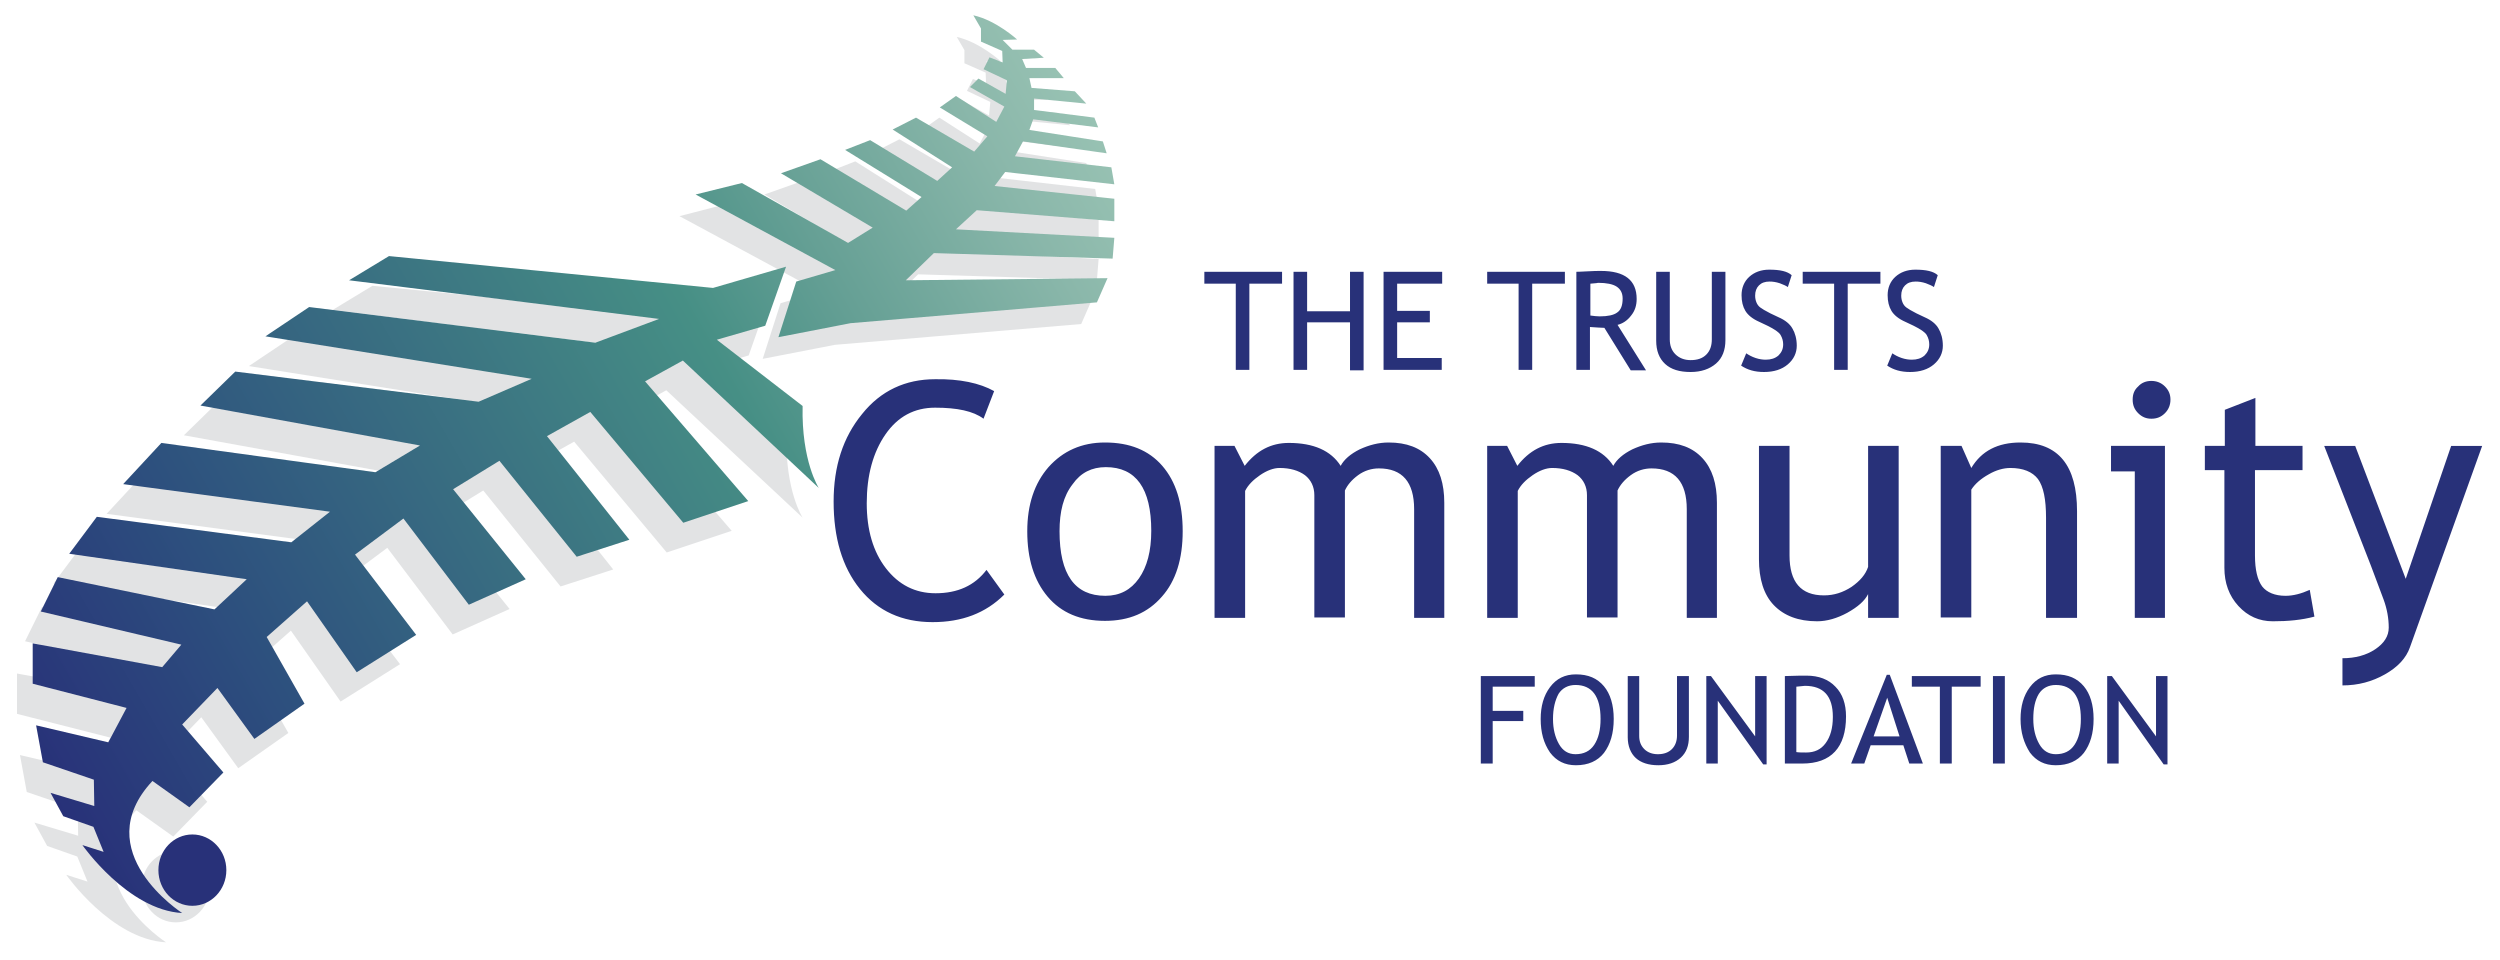 <svg xmlns="http://www.w3.org/2000/svg" viewBox="0 0 588.7 226"><style>.st0{fill:#e2e3e4}.st1{fill:#283179}</style><path class="st0" d="M156.9 91.9l-8.9 4.9 24.3 28.2-15.3 5.1-21.8-26.1-10.2 5.7 19.4 24.4-12.4 4-18.2-22.6-10.9 6.7 17.1 21.2-13.4 6L91.2 129l-11.4 8.5 14.4 18.9-14 8.8-11.7-16.7-9.5 8.4 8.9 15.7-11.8 8.3-8.7-12-8.3 8.6 9.7 11.3-8 8.2-8.7-6.2c-15.5 16.6 7 31.1 7 31.1-12.9-.7-23.5-15.9-23.5-15.9l5 1.6-2.4-5.9-7.1-2.5-3-5.5 10.3 3.1-.1-6.2-12-4.1-1.6-8.7 17 4 4.3-8.1-22-5.6v-9.5l30.5 5.6 4.5-5.3L5.9 151l4-8.1 36.9 7.6 7.6-7.1-41.8-6 6.5-8.7 45.8 6 9.1-7.2-48.9-6.5 9-9.7 50.4 6.9 10.5-6.3-51.7-9.4 8.2-8 57.3 7.1 12.5-5.4-62.7-10 10.3-6.9 67.4 8.4 15-5.6-73-9.1 9.4-5.7 76.3 7.5 17.2-5-4.9 13.9L165 87l20.2 15.6c-.3 13 3.8 19.3 3.8 19.3l-32.1-30zm76-46.3l25.7 2.9-.7-4-22.8-2.6 1.9-3.5 19.7 2.8-.9-2.8-17.3-2.7.9-2.5 15.3 1.9-.9-2.3-14.1-1.8v-2.7l12.3 1.2-2.7-2.9-10.3-.8-.5-2.3h8.1l-2-2.4h-6.9l-.9-2.1 5.1-.3-2.3-1.9h-5.1l-2.3-2.3 3.4-.1s-4.9-4.5-10.3-5.7l1.8 3.1v3.1l5 2.2.1 2.7-3.1-1.2-1.4 2.8 5.5 2.6-.3 3.2-6.4-3.6-2 2 8.1 4.6-1.9 3.6-9.5-6.1-3.8 2.7 11.2 6.8-3.1 3.6-13.7-8-5.5 2.8 14 8.9-3.5 3.2-15.4-9.7-5.9 2.3 17.6 11.1-3.6 3.2-20.2-12.1-9.3 3.3 21.6 12.8-5.8 3.6-25-14.1-10.8 2.8 33 17.8-9.2 2.7-4.2 13.1 17-3.3 58-4.9 2.5-5.7-47.5.4 6.6-6.4 42.1 1.3.4-4.9-37.3-2 4.9-4.5 32.4 2.6v-5.3l-28.2-3 2.4-3.2z"/><ellipse class="st0" cx="41.4" cy="208.8" rx="8" ry="8.4"/><path class="st1" d="M234.1 92.1l-2.5 6.5c-2.4-1.8-6.2-2.6-11.4-2.6-4.9 0-8.8 2.1-11.7 6.3-2.9 4.2-4.4 9.6-4.4 16.2 0 6.3 1.5 11.4 4.5 15.3 3 3.9 6.9 5.9 11.7 5.9 5.2 0 9.2-1.8 12-5.5l4.2 5.8c-4.4 4.4-10 6.5-16.9 6.5-7.2 0-12.9-2.6-17.1-7.8-4.2-5.2-6.2-12.1-6.2-20.6 0-8.3 2.2-15.1 6.7-20.6 4.4-5.5 10.2-8.2 17.2-8.2 5.8-.1 10.5.9 13.9 2.8zM241.9 125.1c0-6.3 1.7-11.3 5-15.1 3.4-3.8 7.8-5.8 13.3-5.8 5.8 0 10.3 1.8 13.5 5.5 3.2 3.7 4.8 8.8 4.8 15.4 0 6.5-1.6 11.7-4.9 15.4-3.3 3.8-7.7 5.7-13.4 5.7-5.8 0-10.3-1.9-13.5-5.7-3.2-3.8-4.8-8.9-4.8-15.4zm7.6 0c0 10.2 3.6 15.2 10.8 15.2 3.4 0 6-1.4 7.9-4.1 1.9-2.7 2.9-6.4 2.9-11.2 0-10-3.6-15-10.7-15-3.3 0-5.9 1.3-7.8 4-2.2 2.8-3.1 6.5-3.1 11.1zM333 145.5v-25.6c0-6.4-2.8-9.6-8.3-9.6-1.7 0-3.4.5-4.9 1.6-1.5 1.1-2.5 2.3-3.1 3.6v29.9h-7.2v-28.8c0-2-.8-3.6-2.2-4.7-1.5-1.1-3.5-1.7-6-1.7-1.4 0-3 .6-4.6 1.7-1.6 1.1-2.8 2.3-3.5 3.7v29.9H286V105h4.7l2.4 4.7c2.8-3.6 6.2-5.4 10.4-5.4 5.8 0 9.9 1.8 12.2 5.4.8-1.5 2.3-2.8 4.5-3.9 2.2-1 4.4-1.6 6.8-1.6 4.2 0 7.4 1.2 9.7 3.7 2.3 2.5 3.4 6 3.4 10.5v27.1H333zM397.2 145.5v-25.6c0-6.4-2.8-9.6-8.3-9.6-1.7 0-3.4.5-4.9 1.6-1.5 1.1-2.5 2.3-3.1 3.6v29.9h-7.2v-28.8c0-2-.8-3.6-2.2-4.7-1.5-1.1-3.5-1.7-6-1.7-1.4 0-3 .6-4.6 1.7-1.6 1.1-2.8 2.3-3.5 3.7v29.9h-7.2V105h4.7l2.4 4.7c2.8-3.6 6.2-5.4 10.4-5.4 5.8 0 9.9 1.8 12.2 5.4.8-1.5 2.3-2.8 4.5-3.9 2.2-1 4.4-1.6 6.8-1.6 4.2 0 7.4 1.2 9.7 3.7 2.3 2.5 3.4 6 3.4 10.5v27.1h-7.1zM421.4 105v25.8c0 6.3 2.7 9.4 8.1 9.4 2.4 0 4.5-.7 6.5-2 2-1.4 3.3-2.9 3.9-4.7V105h7.2v40.5h-7.2v-5.6c-.8 1.6-2.4 3-4.9 4.4-2.4 1.3-4.8 2-7.1 2-4.4 0-7.8-1.3-10.2-3.8-2.4-2.5-3.5-6.2-3.5-10.8V105h7.2zM481.8 145.5v-23.6c0-4.3-.6-7.3-1.9-9.1-1.3-1.7-3.5-2.6-6.5-2.6-1.6 0-3.4.5-5.1 1.5-1.8 1-3.2 2.2-4.1 3.6v30.1H457V105h4.9l2.3 5.2c2.4-4 6.2-6 11.6-6 8.9 0 13.3 5.4 13.3 16.2v25.1h-7.3zM502.7 145.5V111h-5.6v-6h12.7v40.5h-7.1zm3.9-55.8c1.2 0 2.3.4 3.2 1.3.9.9 1.3 1.9 1.3 3.1 0 1.2-.4 2.3-1.3 3.2-.9.9-1.9 1.3-3.2 1.3-1.2 0-2.2-.4-3.1-1.3-.9-.9-1.3-1.9-1.3-3.2s.4-2.3 1.3-3.1c.8-.9 1.9-1.3 3.1-1.3zM523.9 110.7h-4.7V105h4.7v-8.5l7.2-2.8V105h11.1v5.7H531v20.1c0 3.4.6 5.8 1.7 7.3 1.1 1.4 3 2.2 5.5 2.2 1.8 0 3.7-.5 5.7-1.4l1.1 6.3c-3 .8-6.2 1.1-9.8 1.1-3.2 0-5.9-1.2-8.1-3.6-2.2-2.4-3.3-5.4-3.3-9v-23zM567.5 152.4c-.9 2.6-2.9 4.7-5.9 6.4-3 1.7-6.3 2.6-10 2.6V155c3 0 5.6-.7 7.7-2.1 2.1-1.4 3.2-3.1 3.2-5.1 0-2.2-.4-4.4-1.2-6.6-.8-2.2-1.8-4.8-3-8l-11-28.2h7.3l11.9 31.3 10.7-31.3h7.3l-17 47.4zM294.2 66.8v20.3H291V66.8h-7.4V64h18.3v2.8h-7.7zM317.9 87.2V75.9h-10.1v11.2h-3.2V64h3.2v9.3h10.1V64h3.2v23.2h-3.2zM329 66.8v6.4h7.7v2.7H329v8.4h10.5v2.8h-13.7V64h13.8v2.8H329zM360.8 66.8v20.3h-3.2V66.8h-7.4V64h18.3v2.8h-7.7zM384 87.2l-6.2-10c-.7 0-1.8-.1-3.4-.2v10.1h-3.2V64c.1 0 .9 0 2.5-.1 1.5-.1 2.6-.1 3.3-.1 5.6 0 8.4 2.2 8.4 6.6 0 1.5-.4 2.8-1.3 3.9-.9 1.2-2 1.9-3.2 2.2l6.7 10.7H384zm-9.5-20.4v7.5c.8.1 1.5.2 2.2.2 1.9 0 3.3-.3 4.1-.9.9-.6 1.3-1.7 1.3-3.3 0-1.3-.5-2.2-1.4-2.8-.9-.6-2.4-.9-4.4-.9-.3.1-.9.1-1.8.2zM390 64h3.2v15.9c0 1.4.4 2.6 1.3 3.5.9.9 2.1 1.4 3.6 1.4 1.6 0 2.8-.4 3.7-1.3.9-.9 1.3-2.1 1.3-3.6V64h3.2v16.1c0 2.3-.7 4.2-2.2 5.5-1.5 1.3-3.5 2-6 2-2.6 0-4.6-.6-6-1.9-1.4-1.3-2.1-3.1-2.1-5.5V64zM410 86.1l1.2-2.9c.6.4 1.3.8 2.2 1.1.9.3 1.7.4 2.4.4 1.2 0 2.2-.3 3-1 .7-.7 1.1-1.5 1.1-2.6 0-.8-.2-1.5-.6-2.2-.4-.7-1.5-1.4-3.1-2.2l-1.9-.9c-1.6-.7-2.7-1.6-3.3-2.6-.6-1-.9-2.2-.9-3.7 0-1.7.6-3.2 1.8-4.3 1.2-1.1 2.8-1.7 4.7-1.7 2.6 0 4.3.4 5.3 1.3l-.9 2.8c-.4-.3-1.1-.6-1.9-.9-.9-.3-1.7-.4-2.4-.4-1.1 0-1.9.3-2.5.9-.6.6-.9 1.4-.9 2.4 0 .6.1 1.1.3 1.6.2.5.5.9.9 1.2.4.3 1.2.8 2.4 1.4l1.9.9c1.6.7 2.7 1.6 3.3 2.7.6 1 1 2.4 1 4 0 1.7-.7 3.2-2.1 4.4-1.4 1.2-3.3 1.8-5.6 1.8-2.2 0-3.9-.5-5.4-1.5zM435.1 66.8v20.3h-3.2V66.8h-7.4V64h18.3v2.8h-7.7zM444.4 86.1l1.2-2.9c.6.4 1.3.8 2.2 1.1.9.3 1.7.4 2.4.4 1.2 0 2.2-.3 3-1 .7-.7 1.1-1.5 1.1-2.6 0-.8-.2-1.5-.6-2.2-.4-.7-1.5-1.4-3.1-2.2l-1.9-.9c-1.6-.7-2.7-1.6-3.3-2.6-.6-1-.9-2.2-.9-3.7 0-1.7.6-3.2 1.8-4.3 1.2-1.1 2.8-1.7 4.7-1.7 2.6 0 4.3.4 5.3 1.3l-.9 2.8c-.4-.3-1.1-.6-1.9-.9-.9-.3-1.7-.4-2.4-.4-1.1 0-1.9.3-2.5.9-.6.6-.9 1.4-.9 2.4 0 .6.1 1.1.3 1.6.2.5.5.9.9 1.2.4.3 1.2.8 2.4 1.4l1.9.9c1.6.7 2.7 1.6 3.3 2.7.6 1 1 2.4 1 4 0 1.7-.7 3.2-2.1 4.4-1.4 1.2-3.3 1.8-5.6 1.8-2.2 0-3.9-.5-5.4-1.5zM351.5 161.7v5.7h7.2v2.4h-7.2v10h-2.8v-20.6h12.7v2.5h-9.9zM362.8 169.3c0-3 .7-5.5 2.2-7.5 1.5-2 3.5-3 6.1-3 2.9 0 5 .9 6.6 2.8 1.5 1.8 2.3 4.4 2.3 7.7 0 3.4-.8 6-2.3 8-1.5 1.9-3.7 2.9-6.6 2.9-2.6 0-4.6-1-6.1-3-1.5-2.2-2.2-4.7-2.2-7.9zm2.9 0c0 2.4.5 4.3 1.4 5.9.9 1.6 2.2 2.4 3.9 2.4 1.9 0 3.4-.7 4.4-2.2 1-1.5 1.5-3.5 1.5-6.1 0-5.3-2-8-5.9-8-1.7 0-3.1.7-4 2.1-.8 1.5-1.3 3.4-1.3 5.9zM383.2 159.2h2.8v14.1c0 1.3.4 2.3 1.2 3.1.8.8 1.9 1.2 3.2 1.2 1.4 0 2.5-.4 3.3-1.2s1.2-1.9 1.2-3.2v-14h2.8v14.3c0 2.1-.6 3.7-1.9 4.9-1.3 1.2-3.1 1.8-5.3 1.8-2.3 0-4.1-.6-5.3-1.7-1.2-1.1-1.9-2.8-1.9-4.9v-14.4zM415.2 180l-10.7-15v14.8h-2.7v-20.6h1.1l10.4 14.2v-14.2h2.7V180h-.8zM424.4 179.8h-4.1v-20.6c2.6-.1 4.3-.1 5.1-.1 2.9 0 5.2.9 6.8 2.6 1.7 1.7 2.5 4.1 2.5 7 0 7.3-3.5 11.1-10.3 11.1zm-1.4-18.1v15.4c.6.1 1.4.1 2.3.1 2 0 3.5-.7 4.6-2.2 1.1-1.5 1.7-3.5 1.7-6.2 0-4.9-2.2-7.3-6.6-7.3-.1 0-.8.1-2 .2zM449.6 179.8l-1.4-4.3h-7.7l-1.5 4.3h-3.1l8.4-20.9h.7l7.8 20.9h-3.2zm-5.2-15.5l-3.2 9.1h6.1l-2.9-9.1zM459.6 161.7v18.1h-2.8v-18.1h-6.6v-2.5h16.2v2.5h-6.8zM469.3 179.8v-20.6h2.8v20.6h-2.8zM475.8 169.3c0-3 .7-5.5 2.2-7.5 1.5-2 3.5-3 6.1-3 2.9 0 5 .9 6.6 2.8 1.5 1.8 2.3 4.4 2.3 7.7 0 3.4-.8 6-2.3 8-1.5 1.9-3.7 2.9-6.6 2.9-2.6 0-4.6-1-6.1-3-1.4-2.2-2.2-4.7-2.2-7.9zm3 0c0 2.4.5 4.3 1.4 5.9.9 1.6 2.2 2.4 3.9 2.4 1.9 0 3.4-.7 4.4-2.2 1-1.5 1.5-3.5 1.5-6.1 0-5.3-2-8-5.9-8-1.7 0-3.1.7-4 2.1-.9 1.5-1.3 3.4-1.3 5.9zM509.5 180l-10.6-15v14.8h-2.7v-20.6h1.1l10.4 14.2v-14.2h2.7V180h-.9z"/><linearGradient id="SVGID_1_" gradientUnits="userSpaceOnUse" x1="4.314" y1="173.887" x2="257.675" y2="27.608"><stop offset="0" stop-color="#283179"/><stop offset=".202" stop-color="#2d507e"/><stop offset=".639" stop-color="#468f85"/><stop offset=".756" stop-color="#66a095"/><stop offset=".915" stop-color="#8ab7aa"/><stop offset="1" stop-color="#98c2b3"/></linearGradient><path d="M160.8 84.9l-8.9 4.9 24.3 28.2-15.3 5.1L139 97l-10.2 5.7 19.4 24.4-12.4 4-18.2-22.6-10.9 6.7 17.1 21.2-13.4 6L95 122.1l-11.4 8.5L98 149.5l-14 8.8-11.7-16.7-9.5 8.4 8.9 15.7-11.8 8.3-8.7-12-8.3 8.6 9.7 11.3-8 8.2-8.7-6.2c-15.5 16.6 7 31.1 7 31.1-12.8-.7-23.5-16-23.5-16l5 1.6-2.4-5.9-7.1-2.5-3-5.5 10.3 3.1-.1-6.2-12-4.1-1.6-8.7 17 4 4.3-8.1L7.7 161v-9.5l30.5 5.6 4.5-5.3L9.6 144l4-8.1 36.9 7.6 7.6-7.1-41.8-6 6.5-8.7 45.8 6 9.1-7.2L29 114l9-9.7 50.4 6.9 10.5-6.3-51.7-9.4 8.2-8 57.3 7.1 12.5-5.4-62.7-10 10.3-6.9 67.4 8.4 15-5.6-73-9.1 9.4-5.7 76.3 7.5 17.2-5-4.9 13.9-11.4 3.3L189 95.6c-.3 13 3.8 19.3 3.8 19.3l-32-30zm75.9-44.4l25.7 2.9-.7-4-22.7-2.6 1.9-3.5 19.7 2.8-.9-2.8-17.3-2.7.9-2.5 15.3 1.9-.9-2.3-14.2-1.8v-2.7l12.3 1.2-2.7-2.9-10.2-.8-.5-2.3h8.1l-2-2.4h-6.9l-.9-2.1 5.1-.3-2.3-1.9h-5.1l-2.3-2.3 3.4-.1s-4.9-4.5-10.3-5.7l1.8 3.1v3.1l5 2.2.1 2.7-3.1-1.2-1.4 2.8 5.5 2.6-.3 3.2-6.4-3.6-2 2 8.1 4.6-1.9 3.6-9.5-6.1-3.8 2.7 11.2 6.8-3.1 3.6-13.7-8-5.5 2.8 14 8.9-3.5 3.2-15.8-9.6-5.9 2.3 18 11.1-3.6 3.2-20.2-12.1-9.3 3.3 21.6 12.8-5.8 3.6-25-14.1-10.9 2.7 32.9 17.8-9.2 2.7-4.2 13.1 17-3.3 58-4.9 2.5-5.7-47.5.5 6.6-6.4 42.1 1.3.4-4.9-37.3-2 4.9-4.5 32.4 2.6v-5.3l-28.2-3 2.5-3.3z" fill="url(#SVGID_1_)"/><ellipse class="st1" cx="45.3" cy="204.9" rx="8" ry="8.4"/></svg>